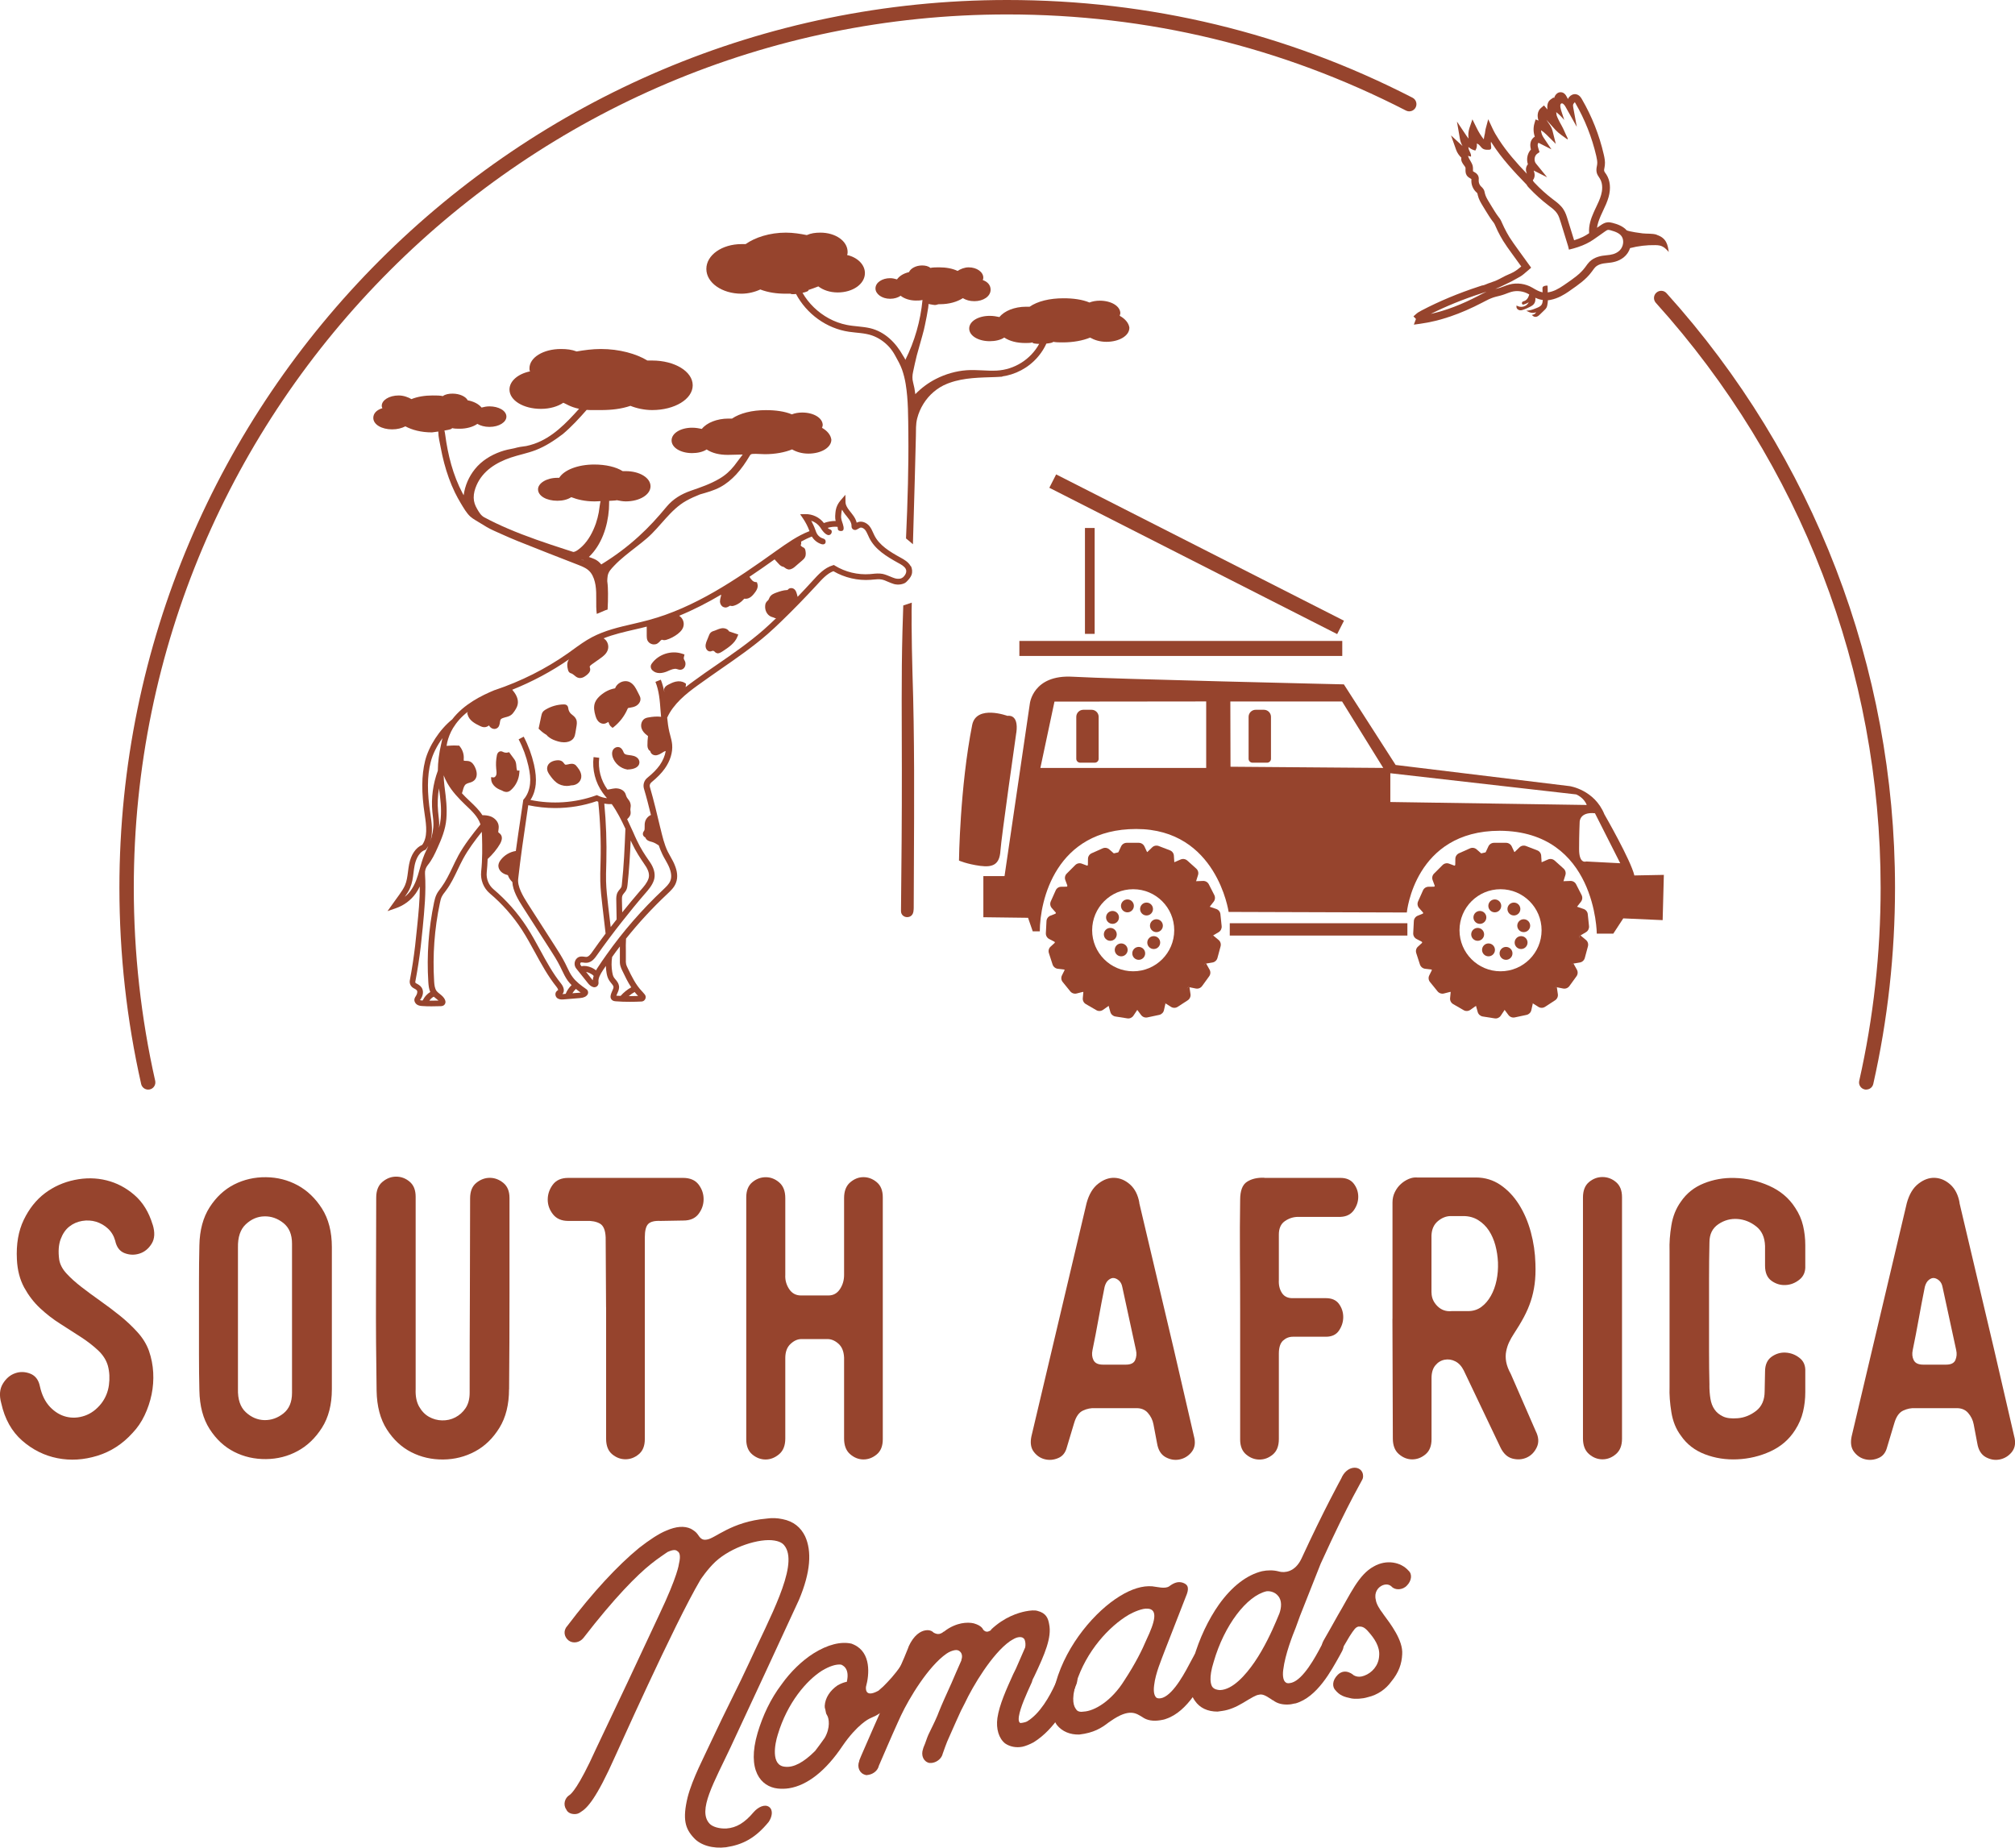 <?xml version="1.0" encoding="UTF-8"?>
<svg xmlns="http://www.w3.org/2000/svg" id="Layer_2" viewBox="0 0 353.02 323.72">
  <defs>
    <style>
      .cls-1 {
        fill: #96442d;
      }
    </style>
  </defs>
  <g>
    <g>
      <g>
        <g>
          <path class="cls-1" d="M128.11,305.9c-3.02,6.43-5.97,11.35-3.78,13.64.5.53,1.68.9,2.94.83,1.76-.13,3.19-.99,4.79-2.89.76-.86,1.93-1.44,2.69-.88.76.56.5,1.78-.08,2.62-2.35,2.86-4.54,3.99-7.48,4.44-2.27.28-4.45-.33-5.63-1.64-1.51-1.61-2.02-3.25-1.09-7.12.84-3.27,2.94-7.19,4.2-9.94,2.52-5.41,4.71-9.55,6.64-13.76,3.45-7.59,8.49-16.61,6.3-20.14-.25-.38-.59-.92-1.93-1.14-2.61-.45-7.56,1.13-10.34,3.71-1.43,1.34-2.61,3.14-2.61,3.14-4.62,7.8-14.96,31.03-14.96,30.97-3.28,7.37-4.87,9.06-6.05,9.76-.34.26-.67.34-1.01.35-.67,0-1.26-.24-1.51-.83-.59-.84-.25-2.02.59-2.52.25-.17,1.51-1.17,4.62-8.06,3.7-7.75,7.39-15.6,11.09-23.54,3.28-6.9,3.44-8.87,3.44-8.86.42-1.72,0-2.1-.25-2.25-.25-.23-.67-.36-1.76.15-.67.48-1.6,1.06-2.86,2.07-2.44,1.94-6.39,5.9-11.85,12.97-.67.85-1.85,1.03-2.6.45-.76-.59-1.01-1.68-.25-2.52,4.45-5.89,8.82-10.6,12.6-13.7,1.76-1.37,3.45-2.51,4.79-3.04,1.68-.73,3.11-.86,4.29-.31.5.29.92.58,1.18.97.34.47.67,1.11,1.6.92,1.43-.16,4.29-3.14,10.5-3.68.03,0,.06,0,.08-.01.84-.12,1.76-.09,2.69.11,1.93.38,3.19,1.44,3.95,3,1.18,2.58,1.01,6.23-1.09,11.18-3.95,8.57-7.9,17.09-11.85,25.54Z"></path>
          <path class="cls-1" d="M158.7,296.08c-1.68,2-3.45,3.5-5.21,4.5-.39.18-.78.37-1.18.55,0,0-2.1.97-4.71,4.78-2.86,4.28-6.13,6.92-9.41,7.42-.59.09-1.26.11-1.93.04-2.94-.32-5.46-3.18-3.53-9.75.92-3.07,2.27-5.95,4.2-8.5,1.6-2.25,3.61-4.16,5.55-5.4,2.52-1.59,4.87-2.16,6.72-1.73.14.06.28.12.42.18,3.02,1.4,2.69,5.23,2.1,7.36,0,.08-.34,2.08,2.18.7.28-.25.56-.49.84-.74.92-.93,2.02-2.05,3.11-3.69.67-.97,1.85-1.27,2.69-.84.67.46.84,1.6.08,2.59-.59.87-1.26,1.84-1.93,2.55ZM147.35,291.66c-.84-.11-2.02.26-3.36,1.07-2.69,1.71-6.05,5.59-7.73,11.21-.5,1.58-1.26,5.4,1.26,5.61,1.51.19,3.28-.76,5.29-2.77.5-.67,1.09-1.44,1.68-2.29,1.01-1.77.76-3.4.42-3.94-.06-.1-.11-.21-.17-.31-.06-.27-.11-.54-.17-.81-.08-.15-.08-.41-.08-.57.08-1.36.92-2.67,2.27-3.58.67-.37,1.18-.54,1.6-.61.59-2.54-.92-2.95-1.01-3.02Z"></path>
          <path class="cls-1" d="M188.44,295.45c-.11.3-.22.6-.34.9-1.09,2.31-3.28,6.58-6.97,8.89-.67.38-1.51.71-2.02.81-1.09.21-2.18,0-3.03-.59-1.09-.88-1.6-2.54-1.34-4.44.34-2.34,1.6-5.1,2.77-7.69.17-.37.34-.65.5-1.02.76-1.74,1.34-3.04,1.6-3.67.08-.44.08-1.02-.17-1.48-.25-.29-.59-.39-1.09-.29-.42.08-.84.33-1.43.7-3.11,2.2-6.47,7.82-7.9,10.87-.22.44-.45.87-.67,1.31,0,0-1.6,3.5-2.1,4.69-.34.65-1.09,2.82-1.09,2.82-.17.79-.92,1.44-1.76,1.6-.25.05-.5.01-.59.03-1.01-.23-1.51-1.31-1.09-2.48,0-.08.08-.27.34-.9.25-.72.5-1.44.84-2.09.25-.55.76-1.49,1.34-2.86.08-.21.17-.42.25-.64.59-1.46,1.26-2.93,1.93-4.41.08-.18.17-.37.25-.55.59-1.37,1.18-2.75,1.76-4.04,0-.03,0-.06,0-.08.17-.45.17-1.04-.17-1.4-.25-.29-.59-.39-1.01-.31-.42.08-.92.26-1.43.61-3.19,2.22-6.55,7.81-7.98,10.85-.2.43-.39.86-.59,1.29-1.09,2.39-2.6,5.95-3.28,7.5-.17.79-.92,1.43-1.76,1.58-.25.05-.5.09-.59.02-1.01-.24-1.51-1.33-1.09-2.41,0-.17.08-.35,2.52-5.92,1.76-3.93,4.12-9.33,5.38-12.26.59-1.46.76-1.82.76-1.91.92-2.02,2.1-2.67,2.86-2.81.67-.13,1.18.03,1.51.38.34.19.67.29,1.01.23.42-.08.76-.4.76-.4.03,0,.06-.01.08-.02,1.09-.88,2.27-1.28,3.02-1.43.84-.16,1.6-.14,2.18,0,.67.2,1.18.44,1.51.88.08.07.08.15.08.15.25.37.59.47.84.42.34-.07.59-.28.59-.28,0-.03,0-.06,0-.08,2.35-2.23,4.79-2.95,6.05-3.2.84-.16,1.6-.23,2.1-.07,1.51.38,1.85,1.32,2.02,2.3.5,2.34-.76,5.27-2.6,9.16-.17.28-.34.65-.42,1.01-1.01,2.21-2.02,4.43-2.27,5.99,0,0-.17.87.17,1.14.08.07.25.03.5-.01.25-.05.5-.1.76-.23,2.27-1.37,3.95-4.38,4.96-6.59.2-.37.39-.75.59-1.12.34-.65.76-1.15,1.43-1.28.34-.06.67-.04.92.08.92.41,1.18,1.63.59,2.75Z"></path>
          <path class="cls-1" d="M212.05,292.16c-1.51,2.9-3.95,7.71-7.73,8.99-.34.14-.67.19-1.01.25-1.26.21-2.35.05-3.19-.56-1.01-.58-2.18-1.65-5.55.72-.11.08-.22.15-.34.23-1.26.98-2.6,1.82-5.13,2.12-1.6.05-3.02-.52-3.95-1.69-1.09-1.56-1.18-4.06-.17-7.45,1.93-6.76,6.97-12.5,11.18-15.09,2.1-1.3,4.03-1.88,5.71-1.74.92.1,2.19.48,2.94.02.84-.64,1.6-.93,2.44-.64,1.01.35,1.09,1.09.5,2.44-1.23,3.16-2.46,6.32-3.7,9.49-.59,1.61-1.6,3.87-1.85,6.02-.17,1.29.08,1.92.42,2.2.25.13.59.16,1.09-.01,2.02-.75,4.03-4.67,5.04-6.59.17-.31.34-.61.5-.92.5-.92,1.6-1.41,2.52-1.04.84.38,1.18,1.51.67,2.43-.14.27-.28.54-.42.82ZM201.04,281.86c-.84-.11-2.44.58-3.28,1.06-3.45,2.03-7.48,6.39-9.24,12.01-.92,3.03-.34,4.1,0,4.54.25.46.84.51,1.34.42,1.85-.09,4.87-1.82,7.14-5.49,1.93-2.94,3.11-5.33,3.87-7.14,1.43-3.01,2.1-5.31.17-5.41Z"></path>
          <path class="cls-1" d="M224.82,292.53c-.17,1.28.08,2.01.42,2.23.25.23.59.19,1.09.06,2.02-.61,4.12-4.48,5.13-6.4.17-.29.34-.58.5-.88.5-.88,1.6-1.29,2.52-.84.84.54,1.18,1.61.67,2.56,0,0-.25.44-.42.78-1.51,2.7-3.95,7.3-7.73,8.41-.34.03-.67.15-1.01.18-1.18.11-2.19-.12-2.94-.71-.08,0-.17-.07-.25-.14-1.18-.8-1.68-.99-2.27-.84-.5.06-1.18.47-2.77,1.43-1.26.75-2.44,1.24-3.61,1.4-.28.04-.56.08-.84.12-1.76,0-3.11-.65-3.95-1.87-1.18-1.59-1.26-4.1-.25-7.44,1.01-3.51,2.61-6.86,4.45-9.46,2.27-3.17,4.87-5.18,7.56-5.83.92-.19,1.93-.21,2.86.03.08.02.17.04.25.06.76.17,2.61.16,3.78-2.29,3.95-8.58,6.97-14.04,6.97-14.04.42-1.03,1.26-1.84,2.27-1.89,1.01-.05,1.76.76,1.51,1.86,0,.26-2.18,3.5-7.39,14.97-1.2,3.03-2.41,6.07-3.61,9.12-.25.69-.5,1.39-.76,2.09-.5,1.22-1.85,4.63-2.18,7.35ZM223.9,279.6c-.5-.62-1.34-.87-2.02-.79-3.45.8-7.39,5.94-9.24,12.34-.92,2.9-.5,4.02-.25,4.4.34.46.92.54,1.34.57,2.27-.06,4.54-2.7,6.05-4.89,1.76-2.56,3.11-5.56,3.78-7.14.2-.47.39-.94.59-1.41.34-.96.5-2.24-.25-3.08Z"></path>
          <path class="cls-1" d="M242.3,282.75c1.34,1.81,3.53,4.65,3.36,7.09-.08,1.68-.59,3.2-1.93,4.81-.92,1.28-2.35,2.32-4.12,2.72-.92.29-2.18.34-2.86.21-1.26-.27-2.02-.48-2.86-1.52-.42-.48-.59-1.56.5-2.64,1.34-1.26,2.77.1,2.77.1.67.39,1.34.27,1.85.08,1.34-.48,2.52-1.77,2.61-3.45.17-1.69-.92-3.17-1.85-4.22-.76-.9-1.18-.96-1.76-.94-.5.11-.76.46-1.6,1.76-.48.81-.95,1.62-1.43,2.43-.34.69-1.18,1.16-1.93,1.13-.84.06-1.43-.57-1.51-1.32-.08-.41.08-1.1.34-1.54.08-.09,2.52-4.46,2.52-4.46,2.18-3.66,3.61-7.1,6.3-8.54,2.18-1.25,4.71-.78,6.05.73.76.67.5,1.85-.25,2.61-.76.84-2.1.86-2.69.2-.59-.58-1.43-.39-1.93-.04-.42.26-1.18,1.04-.84,2.38.08.67.67,1.66,1.26,2.4Z"></path>
        </g>
        <g>
          <path class="cls-1" d="M326.96,190.91c-.09,0-.19,0-.28-.03-.68-.15-1.11-.83-.95-1.51,2.49-11.03,3.75-22.41,3.75-33.83,0-37.94-13.99-74.33-39.38-102.48-.47-.52-.43-1.32.09-1.78.52-.47,1.32-.43,1.78.09,25.81,28.61,40.03,65.6,40.03,104.17,0,11.6-1.28,23.17-3.81,34.38-.13.59-.65.98-1.23.98Z"></path>
          <path class="cls-1" d="M25.96,190.91c-.58,0-1.1-.4-1.23-.98-2.53-11.21-3.81-22.78-3.81-34.38C20.92,69.78,90.69,0,176.46,0c25.02,0,48.91,5.76,71.01,17.12.62.32.86,1.08.55,1.7-.32.62-1.08.87-1.7.55-21.74-11.17-45.24-16.84-69.86-16.84C92.08,2.53,23.44,71.17,23.44,155.54c0,11.41,1.26,22.79,3.75,33.83.15.68-.27,1.36-.95,1.51-.09.02-.19.03-.28.03Z"></path>
        </g>
        <g>
          <path class="cls-1" d="M178.05,128.37s-2.63,18.39-2.78,20.71-1.24,2.94-3.55,2.63c-2.32-.31-3.71-.93-3.71-.93,0,0,.15-12.83,2.32-23.8.77-3.55,6.18-1.55,6.18-1.55,0,0,2.01-.46,1.55,2.94Z"></path>
          <path class="cls-1" d="M221.98,133.63h-2.55c-.38,0-.68-.31-.68-.68v-7.35c0-.68.55-1.24,1.24-1.24h1.44c.68,0,1.24.55,1.24,1.24v7.35c0,.38-.31.68-.68.68Z"></path>
          <path class="cls-1" d="M191.79,133.63h-2.55c-.38,0-.68-.31-.68-.68v-7.35c0-.68.55-1.24,1.24-1.24h1.44c.68,0,1.24.55,1.24,1.24v7.35c0,.38-.31.68-.68.68Z"></path>
          <g>
            <path class="cls-1" d="M201.07,149.55h-5.24l.58-1.25c.18-.38.56-.63.99-.63h2.11c.42,0,.81.25.99.63l.58,1.25Z"></path>
            <path class="cls-1" d="M205.75,151.31l-4.89-1.88.99-.96c.3-.3.75-.39,1.15-.24l1.97.76c.4.15.67.52.69.94l.09,1.37Z"></path>
            <path class="cls-1" d="M209.48,154.63l-3.89-3.5,1.26-.54c.39-.17.84-.09,1.16.19l1.57,1.41c.31.28.44.72.31,1.13l-.41,1.31Z"></path>
            <path class="cls-1" d="M211.78,159.07l-2.38-4.67,1.37-.05c.42-.02.82.21,1.01.59l.96,1.88c.19.38.15.83-.11,1.17l-.85,1.08Z"></path>
            <path class="cls-1" d="M212.33,164.03l-.55-5.21,1.3.44c.4.14.69.49.73.91l.22,2.1c.04.42-.16.83-.52,1.05l-1.18.7Z"></path>
            <path class="cls-1" d="M211.07,168.87l1.36-5.06,1.06.88c.33.27.46.71.35,1.12l-.55,2.04c-.11.41-.45.72-.87.79l-1.36.23Z"></path>
            <path class="cls-1" d="M208.16,172.93l3.08-4.24.67,1.2c.21.37.18.83-.07,1.17l-1.24,1.71c-.25.34-.67.51-1.09.43l-1.35-.27Z"></path>
            <path class="cls-1" d="M203.98,175.68l4.39-2.85.2,1.36c.06.42-.13.84-.48,1.07l-1.77,1.15c-.36.23-.81.23-1.17,0l-1.16-.73Z"></path>
            <path class="cls-1" d="M199.1,176.75l5.12-1.09-.3,1.34c-.09.41-.42.73-.83.82l-2.07.44c-.41.09-.84-.07-1.1-.41l-.82-1.1Z"></path>
            <path class="cls-1" d="M194.16,176l5.17.82-.76,1.14c-.24.35-.65.54-1.07.47l-2.09-.33c-.42-.07-.76-.37-.88-.78l-.37-1.32Z"></path>
            <path class="cls-1" d="M189.82,173.53l4.54,2.62-1.12.79c-.35.24-.8.27-1.17.05l-1.83-1.06c-.37-.21-.58-.62-.54-1.04l.13-1.37Z"></path>
            <path class="cls-1" d="M186.65,169.66l3.3,4.07-1.33.34c-.41.1-.84-.04-1.11-.37l-1.33-1.64c-.27-.33-.32-.78-.13-1.16l.61-1.23Z"></path>
            <path class="cls-1" d="M185.07,164.92l1.62,4.98-1.37-.16c-.42-.05-.77-.34-.91-.74l-.65-2.01c-.13-.4-.02-.85.3-1.13l1.01-.93Z"></path>
            <path class="cls-1" d="M185.3,159.93l-.27,5.23-1.22-.64c-.38-.2-.6-.59-.58-1.02l.11-2.11c.02-.42.29-.79.68-.95l1.28-.51Z"></path>
            <path class="cls-1" d="M187.31,155.35l-2.13,4.78-.91-1.03c-.28-.32-.35-.77-.18-1.16l.86-1.93c.17-.39.55-.64.98-.64l1.38-.02Z"></path>
            <path class="cls-1" d="M190.82,151.79l-3.7,3.7-.48-1.29c-.15-.4-.05-.84.25-1.14l1.49-1.49c.3-.3.75-.4,1.14-.25l1.29.48Z"></path>
            <path class="cls-1" d="M195.37,149.73l-4.78,2.13.02-1.38c0-.42.26-.81.64-.98l1.93-.86c.39-.17.84-.1,1.16.18l1.03.91Z"></path>
            <g>
              <circle class="cls-1" cx="197.52" cy="158.72" r="1.13"></circle>
              <circle class="cls-1" cx="200.87" cy="159.27" r="1.13"></circle>
              <circle class="cls-1" cx="202.6" cy="162.19" r="1.13"></circle>
              <circle class="cls-1" cx="202.13" cy="165.15" r="1.13"></circle>
              <circle class="cls-1" cx="199.5" cy="167.04" r="1.13"></circle>
              <circle class="cls-1" cx="196.43" cy="166.43" r="1.13"></circle>
              <circle class="cls-1" cx="194.52" cy="163.71" r="1.13"></circle>
              <circle class="cls-1" cx="194.91" cy="160.74" r="1.13"></circle>
            </g>
            <path class="cls-1" d="M198.53,149.1c-7.67,0-13.89,6.22-13.89,13.89s6.22,13.89,13.89,13.89,13.89-6.22,13.89-13.89-6.22-13.89-13.89-13.89ZM198.53,170.18c-3.97,0-7.19-3.22-7.19-7.19s3.22-7.19,7.19-7.19,7.19,3.22,7.19,7.19-3.22,7.19-7.19,7.19Z"></path>
          </g>
          <g>
            <path class="cls-1" d="M265.42,149.55h-5.24l.58-1.25c.18-.38.56-.63.99-.63h2.11c.42,0,.81.25.99.63l.58,1.25Z"></path>
            <path class="cls-1" d="M270.1,151.31l-4.89-1.88.99-.96c.3-.3.75-.39,1.15-.24l1.97.76c.4.15.67.52.69.94l.09,1.37Z"></path>
            <path class="cls-1" d="M273.84,154.63l-3.89-3.5,1.26-.54c.39-.17.84-.09,1.16.19l1.57,1.41c.31.28.44.72.31,1.13l-.41,1.31Z"></path>
            <path class="cls-1" d="M276.13,159.07l-2.38-4.67,1.37-.05c.42-.02.82.21,1.01.59l.96,1.88c.19.38.15.83-.11,1.17l-.85,1.08Z"></path>
            <path class="cls-1" d="M276.69,164.03l-.55-5.21,1.3.44c.4.14.69.49.73.91l.22,2.1c.04.42-.16.83-.52,1.05l-1.18.7Z"></path>
            <path class="cls-1" d="M275.43,168.87l1.36-5.06,1.06.88c.33.27.46.71.35,1.12l-.55,2.04c-.11.41-.45.72-.87.79l-1.36.23Z"></path>
            <path class="cls-1" d="M272.51,172.93l3.08-4.24.67,1.2c.21.37.18.83-.07,1.17l-1.24,1.71c-.25.34-.67.51-1.09.43l-1.35-.27Z"></path>
            <path class="cls-1" d="M268.34,175.68l4.39-2.85.2,1.36c.06.42-.13.84-.48,1.07l-1.77,1.15c-.36.23-.81.23-1.17,0l-1.16-.73Z"></path>
            <path class="cls-1" d="M263.46,176.75l5.12-1.09-.3,1.34c-.09.41-.42.73-.83.82l-2.07.44c-.41.09-.84-.07-1.1-.41l-.82-1.1Z"></path>
            <path class="cls-1" d="M258.52,176l5.17.82-.76,1.14c-.24.35-.65.54-1.07.47l-2.09-.33c-.42-.07-.76-.37-.88-.78l-.37-1.32Z"></path>
            <path class="cls-1" d="M254.17,173.53l4.54,2.62-1.12.79c-.35.24-.8.27-1.17.05l-1.83-1.06c-.37-.21-.58-.62-.54-1.04l.13-1.37Z"></path>
            <path class="cls-1" d="M251,169.66l3.3,4.07-1.33.34c-.41.1-.84-.04-1.11-.37l-1.33-1.64c-.27-.33-.32-.78-.13-1.16l.61-1.23Z"></path>
            <path class="cls-1" d="M249.43,164.92l1.62,4.98-1.37-.16c-.42-.05-.77-.34-.91-.74l-.65-2.01c-.13-.4-.02-.85.3-1.13l1.01-.93Z"></path>
            <path class="cls-1" d="M249.66,159.93l-.27,5.23-1.22-.64c-.38-.2-.6-.59-.58-1.02l.11-2.11c.02-.42.29-.79.68-.95l1.28-.51Z"></path>
            <path class="cls-1" d="M251.66,155.35l-2.13,4.78-.91-1.03c-.28-.32-.35-.77-.18-1.16l.86-1.93c.17-.39.55-.64.98-.64l1.38-.02Z"></path>
            <path class="cls-1" d="M255.17,151.79l-3.7,3.7-.48-1.29c-.15-.4-.05-.84.25-1.14l1.49-1.49c.3-.3.75-.4,1.14-.25l1.29.48Z"></path>
            <path class="cls-1" d="M259.73,149.73l-4.78,2.13.02-1.38c0-.42.26-.81.64-.98l1.93-.86c.39-.17.84-.1,1.16.18l1.03.91Z"></path>
            <g>
              <circle class="cls-1" cx="261.88" cy="158.72" r="1.13"></circle>
              <circle class="cls-1" cx="265.23" cy="159.27" r="1.13"></circle>
              <circle class="cls-1" cx="266.95" cy="162.19" r="1.13"></circle>
              <circle class="cls-1" cx="266.49" cy="165.15" r="1.13"></circle>
              <circle class="cls-1" cx="263.85" cy="167.04" r="1.13"></circle>
              <circle class="cls-1" cx="260.78" cy="166.43" r="1.13"></circle>
              <circle class="cls-1" cx="258.88" cy="163.71" r="1.13"></circle>
              <circle class="cls-1" cx="259.27" cy="160.74" r="1.13"></circle>
            </g>
            <path class="cls-1" d="M262.89,149.1c-7.67,0-13.89,6.22-13.89,13.89s6.22,13.89,13.89,13.89,13.89-6.22,13.89-13.89-6.22-13.89-13.89-13.89ZM262.89,170.18c-3.97,0-7.19-3.22-7.19-7.19s3.22-7.19,7.19-7.19,7.19,3.22,7.19,7.19-3.22,7.19-7.19,7.19Z"></path>
          </g>
          <rect class="cls-1" x="215.45" y="161.76" width="31.12" height="2.16"></rect>
          <path class="cls-1" d="M286.34,153.41c-.62-2.68-5.25-10.72-5.25-10.72-1.75-4.33-6.08-4.95-6.08-4.95l-30.5-3.71-9.07-14.12s-40.49-.93-47.5-1.34c-7.01-.41-7.52,4.74-7.52,4.74l-4.43,30.19h-3.71v7.21l7.83.1.82,2.37h1.24c0-5.36,2.78-17.93,16.9-17.93s16.18,14.53,16.18,14.53l31.22.1s1.34-14.32,16.28-14.32c16.9.1,17,18.03,17,18.03h2.89l1.75-2.68,6.9.31.21-7.93-5.15.1ZM211.33,134.55h-29.06l2.47-11.62,26.58-.03v11.64ZM215.58,134.35l-.03-11.44h19.58l7.21,11.64-26.76-.21ZM243.58,140.53v-5.05l32.56,3.71s1.34.52,1.85,1.85l-34.41-.52ZM277.89,150.94s-1.24.52-1.24-2.16.1-4.74.1-4.74c0,0-.06-1.83,2.68-1.55l4.43,8.76-5.98-.31Z"></path>
          <g>
            <rect class="cls-1" x="178.59" y="112.3" width="56.57" height="2.63"></rect>
            <rect class="cls-1" x="208.32" y="68.82" width="2.63" height="56.57" transform="translate(28.08 239.97) rotate(-63.05)"></rect>
            <rect class="cls-1" x="190.08" y="92.51" width="1.7" height="18.55"></rect>
          </g>
        </g>
      </g>
      <g>
        <path class="cls-1" d="M26.75,214.56c.42,1.36.36,2.48-.18,3.35-.54.87-1.25,1.45-2.12,1.73-.87.28-1.74.26-2.61-.07-.87-.33-1.42-1.06-1.66-2.19-.24-.85-.66-1.55-1.27-2.12-.61-.56-1.31-.96-2.08-1.2-.78-.23-1.59-.28-2.43-.14-.85.14-1.6.47-2.26.99-.66.52-1.16,1.26-1.52,2.22-.35.96-.44,2.15-.25,3.56.14.85.56,1.66,1.27,2.43.71.78,1.58,1.56,2.61,2.36,1.03.8,2.15,1.62,3.35,2.47,1.2.85,2.35,1.72,3.46,2.61,1.1.89,2.12,1.85,3.03,2.86.92,1.01,1.59,2.11,2.01,3.28.42,1.22.67,2.48.74,3.77.07,1.29-.02,2.58-.28,3.84-.26,1.27-.67,2.49-1.23,3.67-.56,1.18-1.27,2.21-2.12,3.1-1.74,1.93-3.8,3.26-6.17,3.99-2.38.73-4.7.87-6.98.42-2.28-.45-4.34-1.47-6.17-3.07-1.83-1.6-3.06-3.79-3.67-6.56-.38-1.36-.28-2.5.28-3.42.56-.92,1.28-1.53,2.15-1.83.87-.31,1.75-.28,2.65.07.89.35,1.46,1.09,1.69,2.22.33,1.51.92,2.7,1.76,3.6.85.89,1.8,1.47,2.86,1.73,1.06.26,2.14.2,3.24-.18,1.1-.38,2.08-1.1,2.93-2.19.71-.94,1.14-2,1.3-3.17.16-1.18.11-2.3-.18-3.39-.28-.99-.85-1.88-1.69-2.68-.85-.8-1.85-1.58-3-2.33-1.15-.75-2.36-1.53-3.63-2.33-1.27-.8-2.46-1.72-3.56-2.75-1.11-1.03-2.03-2.25-2.79-3.63-.75-1.39-1.18-3.02-1.27-4.9-.14-2.68.26-5,1.2-6.95.94-1.95,2.17-3.5,3.7-4.66,1.53-1.15,3.26-1.93,5.19-2.33,1.93-.4,3.8-.38,5.61.07,1.81.45,3.44,1.31,4.9,2.58,1.46,1.27,2.52,2.99,3.17,5.15Z"></path>
        <path class="cls-1" d="M58.14,243.41c0,2.68-.58,4.93-1.73,6.74-1.15,1.81-2.57,3.17-4.27,4.09-1.69.92-3.54,1.39-5.54,1.41-2,.02-3.86-.4-5.57-1.27-1.72-.87-3.15-2.2-4.3-3.99-1.15-1.79-1.75-4.04-1.8-6.77-.05-2.12-.07-4.21-.07-6.28v-12.7c0-2.12.02-4.26.07-6.42.05-2.68.65-4.91,1.8-6.7,1.15-1.79,2.59-3.12,4.3-3.99,1.72-.87,3.57-1.29,5.57-1.27,2,.02,3.84.49,5.54,1.41,1.69.92,3.12,2.28,4.27,4.09,1.15,1.81,1.73,4.06,1.73,6.74v24.9ZM51.16,230.79v-12.91c0-1.6-.51-2.8-1.52-3.6-1.01-.8-2.12-1.19-3.32-1.16-1.2.02-2.28.48-3.25,1.38-.96.89-1.42,2.26-1.38,4.09v24.76c-.05,1.83.41,3.2,1.38,4.09.96.89,2.05,1.35,3.25,1.38,1.2.02,2.3-.36,3.32-1.16,1.01-.8,1.52-2,1.52-3.6v-13.26Z"></path>
        <path class="cls-1" d="M89.18,243.41c0,2.68-.56,4.94-1.69,6.77-1.13,1.83-2.55,3.21-4.27,4.13-1.72.92-3.57,1.39-5.57,1.41-2,.02-3.86-.4-5.57-1.27-1.72-.87-3.15-2.2-4.3-3.99-1.15-1.79-1.75-4.04-1.8-6.77-.09-5.69-.13-11.33-.11-16.93.02-5.6.04-11.24.04-16.93,0-1.22.36-2.14,1.09-2.75.73-.61,1.53-.92,2.4-.92s1.66.29,2.36.88c.71.59,1.06,1.47,1.06,2.65v33.72c-.05,1.22.15,2.23.6,3.03.45.8,1.02,1.4,1.73,1.8.71.4,1.47.61,2.29.63.82.02,1.6-.15,2.33-.53.73-.38,1.33-.92,1.8-1.62.47-.71.71-1.6.71-2.68,0-5.69.01-11.36.04-17,.02-5.64.04-11.33.04-17.07,0-1.22.36-2.13,1.09-2.72.73-.59,1.52-.88,2.36-.88s1.63.29,2.36.88c.73.59,1.09,1.47,1.09,2.65v16.79c0,5.55-.02,11.12-.07,16.72Z"></path>
        <path class="cls-1" d="M106.18,229.09l-.07-12.28c-.05-1.27-.39-2.08-1.02-2.43-.63-.35-1.42-.5-2.36-.46h-3.17c-1.18,0-2.07-.39-2.68-1.16-.61-.78-.92-1.63-.92-2.57s.29-1.81.88-2.61c.59-.8,1.49-1.2,2.72-1.2h20.11c1.22,0,2.13.39,2.72,1.16.59.78.88,1.63.88,2.57s-.29,1.8-.88,2.58c-.59.78-1.47,1.16-2.65,1.16l-4.02.07c-1.03-.05-1.75.13-2.15.53s-.6,1.19-.6,2.36v35.34c0,1.18-.35,2.06-1.06,2.65-.71.59-1.48.88-2.33.88s-1.62-.29-2.33-.88c-.71-.59-1.06-1.49-1.06-2.72v-23Z"></path>
        <path class="cls-1" d="M137.58,223.38c-.05.89.18,1.72.67,2.47.49.75,1.19,1.13,2.08,1.13h4.8c.85,0,1.52-.36,2.01-1.09.49-.73.74-1.56.74-2.5v-13.47c0-1.22.35-2.14,1.06-2.75.71-.61,1.48-.92,2.33-.92s1.62.29,2.33.88c.71.59,1.06,1.47,1.06,2.65v42.4c0,1.18-.35,2.06-1.06,2.65-.71.59-1.48.88-2.33.88s-1.62-.31-2.33-.92c-.71-.61-1.06-1.53-1.06-2.75v-14.18c-.05-1.08-.38-1.89-.99-2.43-.61-.54-1.25-.81-1.9-.81h-4.59c-.66,0-1.29.28-1.9.85-.61.56-.92,1.39-.92,2.47v14.11c0,1.22-.36,2.14-1.09,2.75-.73.61-1.52.92-2.36.92s-1.62-.29-2.33-.88c-.71-.59-1.06-1.47-1.06-2.65v-42.4c0-1.17.35-2.06,1.06-2.65.71-.59,1.49-.88,2.36-.88s1.66.31,2.36.92c.71.61,1.06,1.53,1.06,2.75v13.47Z"></path>
        <path class="cls-1" d="M199.59,210.75l6,25.4,3.67,15.87c.19.99,0,1.81-.56,2.47-.56.66-1.26,1.07-2.08,1.23-.82.16-1.63.02-2.43-.42-.8-.45-1.29-1.26-1.48-2.43l-.63-3.32c-.14-.75-.47-1.42-.99-2.01-.52-.59-1.25-.86-2.19-.81h-7.05c-.71-.05-1.41.09-2.12.42-.71.33-1.22,1.06-1.55,2.19l-1.27,4.23c-.24.94-.74,1.58-1.52,1.9-.78.33-1.55.4-2.33.21-.78-.19-1.42-.62-1.94-1.3-.52-.68-.66-1.59-.42-2.72l9.66-40.85c.42-1.55,1.1-2.69,2.05-3.42.94-.73,1.9-1.07,2.89-1.02.99.05,1.89.45,2.72,1.2.82.75,1.35,1.81,1.59,3.17ZM193.52,225.49c-.38,1.88-.73,3.74-1.06,5.57-.33,1.83-.68,3.67-1.06,5.5-.14.66-.08,1.25.18,1.76.26.52.81.78,1.66.78h4.02c.85,0,1.39-.27,1.62-.81.23-.54.28-1.12.14-1.73l-2.4-11.08c-.09-.47-.28-.83-.56-1.09-.28-.26-.58-.41-.88-.46-.31-.05-.62.06-.95.32-.33.26-.56.67-.71,1.23Z"></path>
        <path class="cls-1" d="M221.52,206.38h13.33c1.03,0,1.81.34,2.33,1.02.52.68.78,1.45.78,2.29s-.26,1.63-.78,2.36c-.52.73-1.29,1.12-2.33,1.16h-7.41c-.85,0-1.62.25-2.33.74-.71.49-1.06,1.28-1.06,2.36v7.97c-.05.89.14,1.66.56,2.29.42.63,1.1.93,2.05.88h5.64c1.03,0,1.8.34,2.29,1.02.49.68.74,1.45.74,2.29s-.25,1.63-.74,2.36c-.49.73-1.26,1.09-2.29,1.09h-5.78c-.66,0-1.23.22-1.73.67-.49.45-.74,1.21-.74,2.29v14.96c0,1.22-.35,2.13-1.06,2.72-.71.59-1.48.88-2.33.88s-1.62-.29-2.33-.88c-.71-.59-1.06-1.47-1.06-2.65v-22.79c0-3.2-.01-6.4-.04-9.59-.02-3.2-.01-6.4.04-9.59,0-1.6.4-2.66,1.2-3.17.8-.52,1.81-.75,3.03-.71Z"></path>
        <path class="cls-1" d="M243.96,231.07v-20.39c0-.66.14-1.27.42-1.83.28-.56.63-1.03,1.06-1.41.42-.38.88-.67,1.38-.88s.98-.29,1.45-.25h10.3c1.6,0,3.03.44,4.3,1.3,1.27.87,2.35,2.01,3.24,3.42.89,1.41,1.59,3.02,2.08,4.83.49,1.81.76,3.66.81,5.54.05,1.36,0,2.56-.14,3.6-.14,1.04-.36,2.02-.67,2.96-.31.94-.71,1.87-1.2,2.79-.49.92-1.09,1.92-1.8,3-.28.42-.54.88-.78,1.38-.24.49-.41,1.03-.53,1.62-.12.59-.12,1.21,0,1.87.12.66.39,1.36.81,2.12l4.37,10.02c.52,1.03.58,1.98.18,2.82-.4.85-.99,1.45-1.76,1.8-.78.35-1.61.41-2.5.18-.89-.23-1.6-.89-2.12-1.98l-6.42-13.47c-.38-.75-.87-1.28-1.48-1.59-.61-.31-1.23-.4-1.87-.28-.63.12-1.18.45-1.62.99-.45.54-.67,1.28-.67,2.22v10.72c0,1.18-.35,2.06-1.06,2.65-.71.59-1.48.88-2.33.88s-1.62-.31-2.33-.92c-.71-.61-1.06-1.53-1.06-2.75l-.07-20.95ZM250.8,226.48c0,.89.34,1.68,1.02,2.36.68.68,1.52.98,2.5.88h2.89c.89,0,1.67-.25,2.33-.74.66-.49,1.21-1.14,1.66-1.94.45-.8.78-1.7.99-2.72.21-1.01.29-2.06.25-3.14-.05-1.03-.2-2.03-.46-3-.26-.96-.64-1.82-1.13-2.57-.49-.75-1.12-1.36-1.87-1.83-.75-.47-1.62-.71-2.61-.71h-2.19c-.8,0-1.55.29-2.26.88-.71.59-1.08,1.42-1.13,2.5v10.02Z"></path>
        <path class="cls-1" d="M277.33,228.88v-19.05c0-1.22.35-2.13,1.06-2.72.71-.59,1.49-.88,2.36-.88s1.66.29,2.36.88c.71.59,1.06,1.47,1.06,2.65v42.33c0,1.18-.35,2.07-1.06,2.68-.71.61-1.49.92-2.36.92s-1.66-.31-2.36-.92c-.71-.61-1.06-1.53-1.06-2.75v-23.14Z"></path>
        <path class="cls-1" d="M299.48,242.71c0,.85.06,1.63.18,2.36.12.73.35,1.35.71,1.87.35.52.85.93,1.48,1.23.63.31,1.49.41,2.58.32,1.17-.09,2.26-.53,3.25-1.3.99-.78,1.48-1.92,1.48-3.42l.07-3.46c0-1.18.38-2.03,1.13-2.58.75-.54,1.58-.79,2.47-.74.89.05,1.7.35,2.43.92.73.56,1.07,1.36,1.02,2.4v3.6c0,1.18-.13,2.32-.39,3.42-.26,1.11-.72,2.18-1.38,3.21-1.04,1.65-2.47,2.89-4.3,3.74-1.83.85-3.79,1.32-5.86,1.41-1.98.09-3.86-.2-5.64-.88-1.79-.68-3.2-1.77-4.23-3.28-.85-1.13-1.4-2.49-1.66-4.09-.26-1.6-.37-3.08-.32-4.44v-23.84c-.05-1.41.06-2.9.32-4.48.26-1.58.81-2.95,1.66-4.13.99-1.46,2.33-2.53,4.02-3.21,1.69-.68,3.48-1,5.36-.95,2.12.05,4.15.51,6.1,1.38,1.95.87,3.47,2.15,4.55,3.84.66.99,1.12,2.03,1.38,3.14.26,1.11.39,2.25.39,3.42v3.6c.05,1.03-.29,1.85-1.02,2.43-.73.59-1.54.91-2.43.95-.89.05-1.72-.2-2.47-.74-.75-.54-1.13-1.42-1.13-2.65v-3.46c-.05-1.5-.56-2.65-1.55-3.42-.99-.78-2.07-1.21-3.25-1.3-1.22-.09-2.35.21-3.39.92-1.04.71-1.55,1.76-1.55,3.17-.05,2.16-.07,4.32-.07,6.45v12.59c0,2.02.02,4.02.07,6Z"></path>
        <path class="cls-1" d="M343.29,210.75l6,25.4,3.67,15.87c.19.99,0,1.81-.56,2.47-.56.66-1.26,1.07-2.08,1.23-.82.16-1.63.02-2.43-.42-.8-.45-1.29-1.26-1.48-2.43l-.63-3.32c-.14-.75-.47-1.42-.99-2.01-.52-.59-1.25-.86-2.19-.81h-7.05c-.71-.05-1.41.09-2.12.42-.71.33-1.22,1.06-1.55,2.19l-1.27,4.23c-.24.94-.74,1.58-1.52,1.9-.78.33-1.55.4-2.33.21-.78-.19-1.42-.62-1.94-1.3-.52-.68-.66-1.59-.42-2.72l9.66-40.85c.42-1.55,1.1-2.69,2.05-3.42.94-.73,1.9-1.07,2.89-1.02.99.05,1.89.45,2.72,1.2.82.75,1.35,1.81,1.59,3.17ZM337.22,225.49c-.38,1.88-.73,3.74-1.06,5.57-.33,1.83-.68,3.67-1.06,5.5-.14.66-.08,1.25.18,1.76.26.52.81.78,1.66.78h4.02c.85,0,1.39-.27,1.62-.81.23-.54.28-1.12.14-1.73l-2.4-11.08c-.09-.47-.28-.83-.56-1.09-.28-.26-.58-.41-.88-.46-.31-.05-.62.06-.95.32-.33.26-.56.67-.71,1.23Z"></path>
      </g>
      <path class="cls-1" d="M197.86,57.45c0,1.38-1.8,2.44-4.02,2.44-1.17,0-2.11-.32-2.86-.74-1.28.53-2.97.84-4.77.84-.63,0-1.16,0-1.69-.1-.07.15-.58.25-1.2.31-.52,1.15-1.27,2.19-2.18,3.06-1.78,1.71-4.18,2.71-6.64,2.8-2.74.1-5.54.08-8.15,1.02-.13.05-.27.1-.4.15-1.72.68-3.18,1.94-4.16,3.51-.5.8-.88,1.68-1.11,2.6-.26,1.04-.19,2.02-.22,3.08-.06,2.47-.12,4.94-.19,7.41-.11,3.85-.23,7.69-.33,11.53,0,0-1.13-.99-1.21-1.02.14-3.19.27-6.39.34-9.58.07-2.93.1-5.87.07-8.8-.04-2.88,0-5.84-.47-8.69-.14-.85-.35-1.71-.64-2.53-.31-.87-.76-1.63-1.2-2.44-.3-.55-.65-1.07-1.08-1.54-.81-.88-1.83-1.58-2.96-1.98-1.3-.45-2.7-.45-4.05-.65-3.95-.58-7.43-3.14-9.28-6.62-.49.06-.88.05-.94-.05h-.83c-1.65,0-3.11-.21-4.49-.74-.92.43-2.11.74-3.3.74-3.39,0-6.15-1.91-6.15-4.34s2.75-4.35,6.15-4.35h.73c1.65-1.17,4.21-2.01,7.06-2.01,1.28,0,2.57.21,3.66.43.73-.32,1.46-.43,2.38-.43,2.66,0,4.77,1.48,4.77,3.39,0,.2,0,.32-.09.53,1.84.42,3.12,1.7,3.12,3.17,0,1.91-2.11,3.39-4.77,3.39-1.38,0-2.57-.43-3.39-1.06-.56.21-1.1.43-1.74.63.11.17-.4.36-1.03.5,1.08,1.88,2.7,3.43,4.6,4.47.99.54,2.06.93,3.16,1.15,1.35.27,2.75.26,4.11.58,2.57.62,4.49,2.56,5.74,4.81.06.11.44.65.39.76,1.65-3.28,2.67-6.87,3.02-10.52-.36.1-.82.1-1.17.1-1.01,0-2.02-.32-2.66-.84-.45.32-1.1.53-1.84.53-1.46,0-2.57-.85-2.57-1.81,0-1.06,1.2-1.8,2.57-1.8.46,0,.82.11,1.2.21.45-.63,1.19-1.06,2.1-1.27.28-.64,1.2-1.17,2.29-1.17.56,0,1.1.11,1.46.43.46-.1,1.01-.1,1.56-.1,1.2,0,2.3.2,3.21.63.46-.32,1.2-.63,1.93-.63,1.46,0,2.57.84,2.57,1.8,0,.1,0,.21-.09.43.92.32,1.37.95,1.37,1.69,0,1.17-1.28,2.01-2.84,2.01-.83,0-1.46-.2-2.02-.53-1,.64-2.38,1.06-4.03,1.06h-.18c-.15,0-.45.15-.69.14-.39-.02-.77-.14-1.15-.18.2.02-.68,4.16-.78,4.53-.38,1.5-.84,2.98-1.24,4.48-.25.95-.44,1.91-.65,2.87-.14.64-.17,1.23,0,1.86.18.67.31,1.37.39,2.06,1.05-1.08,2.26-1.98,3.61-2.67,1.67-.85,3.49-1.38,5.36-1.52,1.76-.13,3.52.15,5.29.06,3.1-.16,5.95-1.96,7.44-4.68-.7-.02-1.24-.09-1.14-.26-.42.11-.84.11-1.27.11-1.48,0-2.75-.32-3.71-.96-.63.43-1.59.64-2.54.64-2.01,0-3.6-.95-3.6-2.22s1.59-2.22,3.6-2.22c.64,0,1.17.1,1.7.21.84-1.07,2.64-1.81,4.66-1.81h.63c1.38-.96,3.49-1.48,5.93-1.48,1.7,0,3.28.21,4.55.74.53-.21,1.17-.32,1.8-.32,2.01,0,3.61.95,3.61,2.22,0,.1-.11.32-.11.43.96.53,1.59,1.27,1.7,2.11Z"></path>
      <g>
        <path class="cls-1" d="M101.94,97.2s-.04.04-.07.05c.02-.02.04-.03.06-.05h0Z"></path>
        <path class="cls-1" d="M102.29,98.17c-.17,0-.33-.07-.44-.19.1.05.21.08.32.13.04.02.08.04.12.06Z"></path>
      </g>
      <g>
        <path class="cls-1" d="M101.94,97.2s-.04.04-.07.05c.02-.02.04-.03.06-.05h0Z"></path>
        <path class="cls-1" d="M102.29,98.17c-.17,0-.33-.07-.44-.19.1.05.21.08.32.13.04.02.08.04.12.06Z"></path>
      </g>
      <g>
        <path class="cls-1" d="M144.04,74.93c0-.11.1-.32.1-.43,0-1.27-1.59-2.22-3.6-2.22-.64,0-1.28.11-1.81.32-1.27-.53-2.86-.74-4.55-.74-2.44,0-4.55.54-5.93,1.48h-.63c-2.01,0-3.82.74-4.66,1.81-.53-.11-1.06-.21-1.7-.21-2.01,0-3.6.96-3.6,2.23s1.59,2.22,3.6,2.22c.96,0,1.91-.21,2.54-.64.95.64,2.22.95,3.71.95.21,0,1.45-.03,2.61-.06-.51.64-.98,1.32-1.49,1.97-.73.92-1.58,1.68-2.6,2.27-1.56.92-3.25,1.5-4.96,2.09-1.71.59-3.14,1.44-4.3,2.83-1.5,1.82-3.07,3.55-4.82,5.14-2.01,1.84-4.2,3.48-6.52,4.9-.04.02-.07.05-.09.06-.32-.4-.71-.73-1.21-.95-.32-.14-.63-.25-.96-.36,2.23-2.12,3.29-5.36,3.51-8.37,0-.12.06-1.46.04-1.46.72-.04,1.32-.07,1.32-.12.53.1,1.06.21,1.59.21,2.43,0,4.34-1.17,4.34-2.65s-1.91-2.65-4.34-2.65h-.54c-1.16-.74-2.97-1.16-4.98-1.16-2.86,0-5.29.95-6.14,2.33h-.32c-1.91,0-3.39.96-3.39,2.01,0,1.17,1.48,2.01,3.39,2.01.95,0,1.8-.21,2.43-.63,1.07.42,2.44.74,4.02.74,0,0,.49,0,1.12-.04-.05,0-.29,1.78-.32,1.97-.12.65-.29,1.3-.5,1.92-.51,1.46-1.27,2.93-2.39,4.01-.36.34-1.08.98-1.57,1-.46-.15-.94-.3-1.4-.45-3.4-1.1-6.8-2.24-10.08-3.65-1.41-.6-2.8-1.26-4.14-1.98-.57-.31-.91-.91-1.22-1.44-.37-.63-.6-1.24-.61-1.99s.2-1.49.5-2.18c1.11-2.54,3.45-3.98,5.98-4.84,1.44-.49,2.94-.76,4.37-1.31,1.77-.69,3.26-1.68,4.76-2.81,1.52-1.28,2.87-2.75,4.18-4.24.45.03.96.05,1.52.03h.96c1.91,0,3.61-.2,5.19-.74,1.06.43,2.44.74,3.81.74,3.92,0,7.1-1.9,7.1-4.34s-3.18-4.34-7.1-4.34h-.84c-1.91-1.17-4.88-2.02-8.16-2.02-1.48,0-2.97.21-4.24.43-.84-.32-1.7-.43-2.75-.43-3.07,0-5.51,1.48-5.51,3.39,0,.21,0,.32.1.53-2.11.43-3.6,1.7-3.6,3.18,0,1.91,2.44,3.39,5.51,3.39,1.59,0,2.97-.43,3.92-1.07.43.15,1.18.73,2.76,1.06-2.22,2.48-4.66,5.03-7.87,6.14-.48.17-.96.29-1.46.4-.02,0-.04,0-.06,0-.66.07-1.31.19-1.94.37-.82.15-1.63.32-2.42.6-1.73.62-3.34,1.61-4.5,3.06-1.07,1.33-1.74,2.9-1.97,4.57-.07-.11-.13-.23-.19-.34-1.69-3.19-2.58-6.75-3.05-10.31-.03-.23-.07-.45-.13-.68,0-.02,1.38-.18,1.33-.43.42.11.95.11,1.37.11,1.17,0,2.33-.32,3.07-.85.54.32,1.28.53,2.12.53,1.7,0,2.97-.84,2.97-1.8,0-1.06-1.38-1.8-2.97-1.8-.53,0-.95.1-1.38.21-.53-.64-1.37-1.07-2.43-1.27-.32-.64-1.38-1.17-2.65-1.17-.63,0-1.27.1-1.7.43-.53-.11-1.16-.11-1.8-.11-1.37,0-2.65.21-3.71.64-.53-.32-1.37-.64-2.23-.64-1.7,0-2.97.85-2.97,1.8,0,.11,0,.21.11.43-1.06.32-1.59.95-1.59,1.7,0,1.17,1.48,2.01,3.29,2.01.95,0,1.69-.21,2.33-.53,1.17.63,2.75,1.06,4.66,1.06.04,0,.52-.06,1.11-.15,0,.03,0,.06,0,.08,0,.89.26,1.85.42,2.72.17.92.37,1.83.61,2.73.47,1.77,1.08,3.5,1.88,5.15.31.64.66,1.27,1.03,1.89.48.79,1,1.72,1.68,2.34.27.24.57.43.88.62.66.4,1.32.81,1.98,1.2.81.48,1.67.82,2.52,1.21.97.44,1.94.86,2.93,1.26,3.51,1.42,7.05,2.78,10.58,4.16.82.32,1.65.65,2.2,1.38.47.63.7,1.41.83,2.17.27,1.68,0,3.37.22,5.04.26-.09.51-.21.77-.32.21-.09.43-.19.65-.28.06-.02.1-.04.16-.06.11-.04.22-.06.32-.1.05-.94.08-1.87.07-2.8,0-.71-.03-1.45-.13-2.18,0-.31.03-.6.07-.9.12-.77.66-1.29,1.17-1.83.57-.6,1.19-1.15,1.82-1.67,1.28-1.06,2.63-2.03,3.89-3.11,2.4-2.07,4.1-5.02,6.91-6.58.77-.43,1.57-.78,2.37-1.1,1.21-.35,2.45-.68,3.56-1.28,1.05-.56,1.98-1.34,2.79-2.21.92-.99,1.68-2.11,2.37-3.27.06-.1.12-.2.22-.26.1-.06.22-.07.34-.08.7-.04,1.4.05,2.11.05,1.8,0,3.5-.32,4.76-.84.74.43,1.7.74,2.86.74,2.23,0,4.02-1.06,4.02-2.44-.1-.84-.74-1.59-1.69-2.11ZM101.93,97.2h0s-.04.04-.07.05c.02-.02.04-.03.06-.05ZM101.85,97.98c.1.05.21.08.32.13.04.02.08.04.12.06-.17,0-.33-.07-.44-.19Z"></path>
        <path class="cls-1" d="M102.29,98.17c-.17,0-.33-.07-.44-.19.1.05.21.08.32.13.04.02.08.04.12.06Z"></path>
      </g>
      <path class="cls-1" d="M101.94,97.2s-.04.04-.07.05c.02-.02.04-.03.06-.05h0Z"></path>
      <path class="cls-1" d="M160.05,159.63c-.08.49-.31.92-.88,1.04-.68.14-1.33-.33-1.32-1.04.09-8.23.16-16.45.15-24.68,0-8.15-.11-16.31.11-24.45.04-1.47.09-2.95.14-4.42.19-.05,1.37-.44,1.49-.49,0,0-.03,1.3-.03,1.48.02.79,0,1.49,0,2.29.03,2.84.06,5.68.15,8.53.38,11.35.3,22.69.25,34.05-.01,2.36-.02,4.73-.03,7.09,0,.2-.01.42-.05.62Z"></path>
      <path class="cls-1" d="M175.72,65.92c-.07.04-.16.07-.26.07-.27.02-.54.03-.81.03.35-.02.71-.05,1.07-.1Z"></path>
    </g>
    <g>
      <path class="cls-1" d="M106.29,167.28s-.02.02-.02.03v-.03h.02Z"></path>
      <path class="cls-1" d="M159.53,99.17c-.4-.71-1.11-1.11-1.7-1.44-1.96-1.07-3.79-2.19-4.66-3.96-.07-.14-.13-.27-.2-.43-.18-.41-.36-.81-.67-1.19-.47-.55-1.32-.98-2.11-.62-.03.02-.07.03-.1.05-.02-.1-.05-.2-.09-.3-.2-.59-.58-1.04-.94-1.51-.08-.1-.16-.2-.24-.3-.46-.59-.68-1.05-.69-1.45l-.02-1.33-.86,1c-.43.51-.72,1.08-.83,1.71-.04.2-.05.4-.07.59-.02.28-.05.54-.02.83.01.15.04.3.08.46-.7-.01-1.42.11-2.07.36-.76-1-2-1.59-3.25-1.56l-.91.02.52.76c.46.69.84,1.42,1.12,2.2-2.11.81-3.95,2.13-5.75,3.4l-.06.04c-7.19,5.16-14.32,9.96-22.33,12.13-.9.24-1.84.47-2.75.68-2.44.56-4.96,1.14-7.21,2.33-1.2.63-2.28,1.42-3.33,2.18-.31.22-.62.45-.93.67-3.88,2.72-8.18,4.88-12.77,6.42h-.03c-2.27.94-5.41,2.47-7.45,5.15h-.01c-2.2,1.78-4.08,4.68-4.72,7.23-.64,2.58-.66,5.58-.07,9.45.31,2.03.52,3.94-.44,5.29-1.13.48-1.96,1.7-2.29,3.38-.09.44-.14.88-.2,1.32-.11.85-.21,1.66-.53,2.39-.25.58-.63,1.12-1,1.65-.19.27-.39.53-.58.8l-1.48,2.07,1.49-.52c1.39-.48,2.62-1.4,3.47-2.6.27-.39.5-.79.7-1.2,0,2.39-.23,4.76-.47,7.06h0c-.11,1.1-.22,2.22-.35,3.32-.24,2.03-.55,4.07-.93,6.08-.1.55.17,1.09.65,1.35.24.13.5.26.6.43.14.24.01.65-.18.94l-.02.04c-.13.18-.42.6-.13,1.11.08.14.18.26.31.35.33.23.71.25.99.27.44.04,1.01.05,1.57.05.74,0,1.44-.02,1.68-.03.35-.02.59-.16.71-.43.09-.18.09-.4,0-.63-.2-.51-.59-.81-.94-1.09-.2-.16-.4-.31-.53-.48-.34-.43-.41-1.06-.45-1.69-.28-4.59.05-9.21,1-13.71.09-.43.17-.8.33-1.14.14-.29.34-.57.58-.86.07-.08.13-.17.19-.26.84-1.12,1.44-2.4,2.03-3.63.3-.63.62-1.29.95-1.9.91-1.68,2.08-3.23,3.27-4.73.02.26.03.54.04.83.05,1.82.08,3.99-.15,6.14-.15,1.46.41,2.89,1.52,3.83,2.18,1.84,4.07,3.99,5.62,6.37.83,1.29,1.59,2.68,2.31,4,1.12,2.05,2.27,4.15,3.76,6.01.21.26.27.47.28.54-.01.01-.02.01-.03.02-.12.08-.41.25-.45.65-.03.3.1.6.35.78.26.17.55.21.78.21.1,0,.2-.01.27-.01l2.92-.24c.65-.05,1.09-.26,1.32-.64.17-.3.08-.7-.2-.9-.96-.67-1.82-1.31-2.43-2.14-.4-.52-.68-1.12-.98-1.75-.1-.19-.2-.41-.3-.62-.55-1.11-1.22-2.13-1.85-3.12l-4.7-7.32c-.91-1.43-1.88-3.07-1.7-4.44h0c.42-3.75.96-7.44,1.49-11.02.09-.62.18-1.24.27-1.84,1.54.32,3.12.5,4.71.5,2.47,0,4.96-.4,7.28-1.21.09.04.18.07.27.1.36,3.45.5,6.94.41,10.39-.01.27-.01.54-.02.81-.03.89-.05,1.82-.03,2.74.04,1.49.21,2.98.38,4.41l.55,4.75c-.8,1.06-1.59,2.15-2.35,3.23-.28.41-.62.83-1,.86-.1.01-.23-.01-.37-.03-.4-.05-1-.14-1.44.42-.37.49-.36,1.18.03,1.66l2.05,2.57c.2.25.52.57.91.67.05.02.11.03.18.03.18,0,.35-.06.5-.18.19-.17.28-.43.25-.68-.1-.69.32-1.44.8-2.16.16-.24.31-.48.49-.72.01.41.05.82.12,1.23.07.4.17.85.44,1.28.11.18.24.34.37.5.19.23.36.44.4.63.03.2-.08.45-.21.73-.11.25-.24.54-.29.85-.01.07-.05.28.06.51.13.29.42.45.83.47.82.07,1.66.09,2.51.09.68,0,1.35-.02,2.02-.05.29-.01.54-.19.66-.46.12-.26.08-.57-.11-.79-.12-.15-.25-.29-.37-.43-.05-.05-.1-.1-.15-.16-1.04-1.1-1.74-2.5-2.48-4.06-.1-.21-.2-.42-.25-.62-.06-.26-.06-.56-.05-.85.01-.58.01-1.04,0-1.5-.01-.66-.02-1.27.03-2.15,2.22-2.78,4.63-5.39,7.22-7.82l.03-.03c.55-.52,1.18-1.1,1.48-1.88.45-1.1.16-2.26-.15-3.04-.2-.55-.49-1.05-.76-1.54-.18-.31-.34-.61-.5-.92-.63-1.28-.95-2.71-1.29-4.1l-.02-.06c-.56-2.34-1.13-4.78-1.83-7.18-.09-.29.02-.61.26-.81,1.03-.85,1.79-1.62,2.36-2.43.94-1.33,1.4-2.82,1.28-4.19-.05-.58-.2-1.12-.34-1.64l-.15-.58c-.19-.81-.3-1.66-.38-2.5,1.09-2.41,3.31-4.19,5.32-5.64,1.32-.96,2.7-1.91,4.01-2.83,2.79-1.93,5.67-3.92,8.28-6.19.87-.76,1.7-1.55,2.33-2.16,2.16-2.08,4.27-4.26,6.29-6.45.9-.99,1.8-1.99,2.89-2.39,1.95,1.14,4.27,1.68,6.53,1.51.15-.01.29-.03.45-.04.52-.05,1.02-.1,1.49-.01.36.07.71.22,1.09.39.33.14.68.29,1.05.4.37.1.78.12,1.17.06.31-.05.76-.18.98-.41.34-.34.77-.79.93-1.25.18-.5.13-1.09-.12-1.55ZM75.45,133.55c.33-1.37,1.09-2.88,2.08-4.23-.06.18-.09.36-.13.55-.04.15-.07.3-.1.45-.38,1.62-.58,3.17-.59,4.71-.85,2.29-1.19,4.77-.96,7.22.02.24.05.48.08.71.05.42.1.82.1,1.24.04.98-.18,2.22-.6,3.36.59-1.62.29-3.51.07-4.97-.58-3.73-.57-6.6.05-9.05ZM76.82,142.86c-.03-.22-.05-.47-.07-.69-.13-1.37-.07-2.75.17-4.09v.11c.24,1.83.45,3.41.29,5.23-.05.56-.15,1.1-.3,1.64.03-.31.04-.61.03-.89-.02-.45-.07-.89-.12-1.31ZM73.51,152.31s-.01.04-.01.06c-.36,1.3-.72,2.5-1.48,3.58-.31.45-.69.84-1.1,1.18.34-.48.7-1,.94-1.59.36-.85.49-1.77.59-2.65.05-.42.11-.85.19-1.25.13-.66.57-2.25,1.79-2.7l.14-.05.09-.11c.14-.18.27-.38.38-.58-.09.22-.18.46-.29.67l-.04.07c-.48.94-.78,1.92-1.05,2.87,0,.02-.01.04-.02.06-.03.11-.06.23-.09.34-.01.03-.02.07-.03.1ZM75.99,174.63c.12.11.25.21.4.32.16.13.3.24.43.36-.4.01-1,.02-1.6.02.06-.1.13-.19.21-.27.16-.18.35-.32.57-.44ZM80.24,150.03c-.35.64-.67,1.31-.97,1.95-.6,1.25-1.16,2.41-1.93,3.47-.06.08-.12.16-.18.24-.24.32-.51.66-.69,1.05-.21.43-.31.88-.42,1.35-.96,4.59-1.31,9.3-1.01,13.98.04.6.1,1.2.34,1.74-.26.16-.5.35-.71.58-.26.28-.46.6-.63.91-.17-.01-.35-.02-.45-.08.02-.03.04-.06.06-.09l.03-.04c.48-.7.55-1.45.21-2.02-.25-.4-.67-.62-1-.79-.1-.05-.15-.16-.13-.27.39-2.04.71-4.1.95-6.15.13-1.11.24-2.24.35-3.33h0c.29-3.06.61-6.21.4-9.44-.04-.55.13-1.08.48-1.51.75-.92,1.25-1.99,1.7-3,.68-1.49,1.41-3.24,1.56-5.08.16-1.93-.06-3.64-.29-5.44l-.05-.4c-.07-.61-.12-1.22-.13-1.82.17.48.4.94.65,1.39.83,1.47,2.03,2.7,3.07,3.71l.23.22c1.01.95,2.04,1.94,2.46,3.18.01.04.02.07.03.11-1.4,1.74-2.84,3.56-3.94,5.58ZM100.9,173.27c.26.22.54.44.83.64-.05.01-.11.02-.17.02l-1.28.1c.17-.28.39-.54.62-.76ZM105.85,140.8c.44.08.88.11,1.33.09.95,1.33,1.7,2.82,2.39,4.32-.13,3.19-.27,6.5-.62,9.72-.02.18-.04.4-.11.53-.05.11-.16.23-.26.36-.13.15-.27.32-.38.53-.25.49-.24,1-.23,1.43.02,1.11.04,2.22.06,3.31-.35.45-.7.89-1.04,1.34l-.44-3.7c-.16-1.43-.33-2.89-.37-4.33-.02-.88,0-1.8.03-2.68.01-.27.02-.55.02-.81.08-3.35-.04-6.76-.36-10.11ZM109.74,155.89c.14-.3.17-.6.2-.85.28-2.58.44-5.21.55-7.79.07.14.13.29.2.44.73,1.56,1.54,2.75,2.08,3.54.19.29.36.56.48.73.3.53.62,1.3.35,2.02-.26.73-.8,1.37-1.34,1.97l-.02.02c-1.09,1.28-2.18,2.57-3.23,3.89-.02-.7-.03-1.39-.05-2.08-.01-.34-.01-.69.12-.94.06-.11.15-.22.24-.34.14-.16.3-.35.42-.59ZM103.84,171.75s-.03-.04-.05-.06l-1.11-1.4c.18.04.37.1.6.2.32.15.57.31.73.51-.09.24-.14.5-.16.75ZM111.64,174.34c.05.05.1.1.15.16-.54.02-1.08.03-1.63.02.31-.27.67-.51,1.03-.71.13.18.28.35.45.53ZM110.59,172.99c-.69.38-1.33.9-1.86,1.5-.25-.01-.5-.02-.75-.03.04-.13.1-.26.17-.41.17-.37.36-.79.3-1.28-.07-.5-.35-.84-.62-1.16-.11-.13-.21-.25-.29-.38-.16-.26-.23-.61-.28-.91-.15-.88-.15-1.77-.02-2.64.44-.63.89-1.25,1.36-1.85v.81c.01.45.01.9,0,1.46-.01.33-.02.72.08,1.1.07.29.2.58.32.82.51,1.07.99,2.07,1.59,2.97ZM158.11,101.2c-.3.26-.9.25-1.28.14-.29-.08-.59-.21-.9-.34-.42-.17-.84-.35-1.31-.45-.61-.11-1.21-.06-1.77,0-.14.01-.28.03-.43.04-2.14.16-4.32-.36-6.14-1.48l-.18-.12-.22.07c-1.45.43-2.5,1.59-3.52,2.71-.86.94-1.73,1.88-2.62,2.8-.05-.24-.12-.49-.2-.72-.07-.21-.18-.47-.41-.64-.33-.25-.81-.22-1.06.06-.03.04-.06.08-.08.1-.02,0-.06,0-.09.01h-.02c-.66.03-1.3.25-1.86.45-.34.13-.88.31-1.16.79-.06.1-.11.2-.14.29-.03.07-.06.14-.09.19-.03.04-.08.08-.13.14-.09.08-.21.19-.29.34-.11.18-.14.38-.15.51-.09.84.32,1.64,1.01,1.95.11.05.23.08.32.11.09.02.18.05.24.08s.1.07.1.08v-.02l.24.03c-.6.58-1.38,1.31-2.18,2.02-2.56,2.24-5.42,4.22-8.2,6.13-1.33.91-2.7,1.86-4.02,2.83-.48.34-.96.71-1.45,1.09h0c.01-.06.09-.59.05-.61l-.21-.13c-.42-.27-.98-.35-1.57-.22-.48.11-.91.32-1.31.53-.76.38-.78.86-.72,1.1.01.05.02.09.04.13h-.03c-.14-.71-.32-1.42-.6-2.1l-.94.38c.64,1.58.77,3.27.9,5.07.03.34.05.7.09,1.05-.72-.09-1.5-.02-2.2.11-.14.02-.32.05-.51.13-.69.29-.91,1.12-.72,1.76.15.49.51.92,1.08,1.33.02.02.04.04.06.04,0,.03-.01.06-.01.09-.06.51-.1,1.01-.09,1.52,0,.19.01.65.36.94.05.04.09.06.13.08,0,0,0,.02.01.03.02.07.04.16.09.26.18.32.52.46.84.46.12,0,.24-.02.35-.06.3-.08.57-.25.8-.39.08-.06.17-.11.25-.16.13-.08.25-.12.37-.14-.13.82-.49,1.67-1.04,2.47-.52.73-1.21,1.44-2.18,2.22-.57.46-.79,1.21-.6,1.88.46,1.53.85,3.09,1.23,4.63-.5.22-.89.67-1.03,1.21-.08.29-.07.6-.07.85,0,.31.01.59-.11.74l-.02.02c-.06.09-.21.28-.18.56.04.35.3.5.43.56.01.03.02.05.03.08.21.47.71.6,1.03.68.04.01.08.02.12.03.42.12.86.4,1.17.6.18.53.39,1.04.63,1.55.16.33.33.66.52.97.27.49.53.94.72,1.42.24.62.48,1.51.15,2.29-.23.58-.75,1.05-1.24,1.52l-.03.03c-3.67,3.45-6.99,7.26-9.89,11.36-.02.01-.02.02-.02.03-.51.7-.99,1.42-1.47,2.14-.13.19-.25.38-.36.59-.26-.22-.54-.36-.75-.47-.66-.29-1.27-.38-1.79-.25l-.15-.19c-.1-.13-.11-.3-.02-.42.06-.08.12-.09.5-.04.17.03.37.06.59.04.89-.06,1.45-.86,1.75-1.29,1.43-2.03,2.92-4.02,4.47-5.98,0-.01.01-.01.01-.01,1.29-1.64,2.6-3.25,3.96-4.82l.02-.02c.6-.69,1.21-1.39,1.53-2.29.3-.86.15-1.85-.44-2.86-.13-.22-.3-.48-.53-.8-.55-.8-1.3-1.9-2-3.39-.22-.48-.45-.96-.65-1.44-.34-.75-.69-1.52-1.05-2.27h.01c.25-.24.57-.55.6-1.01.02-.16-.01-.32-.02-.44-.01-.05-.02-.1-.02-.14-.01-.09.01-.22.02-.34.03-.19.06-.42.02-.65-.05-.41-.27-.71-.48-.97-.11-.15-.22-.3-.27-.45-.02-.05-.03-.09-.05-.15-.03-.11-.06-.21-.12-.34-.27-.59-.97-.94-1.79-.9-.29.02-.58.08-.86.14-.16.03-.31.06-.47.08-.02-.02-.03-.03-.04-.05-1.14-1.58-1.66-3.6-1.42-5.53l-.99-.12c-.27,2.19.31,4.47,1.6,6.25.23.34.5.64.75.95-.55-.06-1.08-.21-1.58-.45l-.19-.09-.2.07c-3.63,1.3-7.65,1.57-11.44.78.63-.95.86-2,.93-2.76.09-1.01-.01-2.1-.31-3.45-.39-1.69-.99-3.33-1.8-4.88l-.89.47c.77,1.46,1.34,3.02,1.71,4.65.28,1.24.39,2.22.29,3.12-.1,1.07-.5,2.06-1.1,2.73l-.09.11-.02.15c-.12.83-.24,1.66-.37,2.51-.3,2.06-.63,4.16-.91,6.29-1.04.16-2,.73-2.63,1.55-.16.2-.37.52-.42.91-.05.53.23,1.06.75,1.4.28.19.61.3.91.38.15.46.43.87.78,1.2.08,1.51.99,3.06,1.87,4.43l4.7,7.32c.63.97,1.27,1.98,1.8,3.04.1.19.2.4.29.6.31.65.63,1.32,1.07,1.93.2.26.42.52.65.74-.45.43-.8.94-1.04,1.53l-.48.04s-.06,0-.09,0c.41-.44.31-1.14-.24-1.84-1.44-1.79-2.57-3.86-3.66-5.87-.74-1.35-1.5-2.75-2.36-4.07-1.6-2.46-3.57-4.68-5.82-6.59-.85-.72-1.29-1.83-1.18-2.95.08-.79.13-1.57.16-2.34.82-.74,1.69-1.8,2.17-2.65.41-.73.43-1.31.06-1.72-.09-.1-.18-.16-.25-.22-.03-.02-.07-.05-.09-.07-.05-.06-.02-.29.01-.48.02-.16.05-.34.04-.53-.02-.87-.72-1.53-1.4-1.79-.49-.18-.98-.22-1.46-.22-.57-.91-1.37-1.67-2.15-2.41l-.23-.22c-.39-.36-.8-.77-1.2-1.21.06-.16.11-.33.15-.5.14-.5.26-.92.59-1.12.13-.09.32-.15.52-.21.3-.08.65-.19.92-.46.51-.5.55-1.36.09-2.31-.17-.36-.47-.86-1.02-1.02-.19-.05-.39-.05-.56-.06-.12,0-.35-.01-.37-.05-.02-.03-.01-.17-.01-.25v-.06c.06-.78-.19-1.56-.69-2.17l-.11-.14h-.18c-.67-.04-1.35-.02-2.03.04,0-.02,0-.03.01-.05.02-.17.05-.33.09-.5.21-.91.56-1.77,1.03-2.56.63-1.03,1.46-1.98,2.55-2.83l.02.17c-.06,0-.11-.02-.12-.04.04.04.09.25.11.32.28,1.06,1.3,1.6,2.23,2.04.18.08.42.18.69.18.32.01.61-.13.82-.31.04.06.08.12.12.18.21.28.53.44.83.44.11,0,.23-.03.34-.07.51-.21.57-.73.63-1.09.03-.17.05-.34.11-.46.1-.21.39-.29.83-.42.36-.09.78-.19,1.1-.47.22-.18.36-.41.49-.58.22-.33.5-.75.59-1.24.19-1.02-.45-1.95-.96-2.54,3.54-1.42,6.87-3.2,9.96-5.34-.48.57-.3,1.4-.21,1.79.03.12.07.31.22.47.12.14.27.19.4.23.02.01.04.01.06.02.13.05.26.17.41.28.22.19.47.41.82.48.08.01.14.02.21.02.55,0,.99-.38,1.23-.57.18-.16.57-.48.56-.95,0-.12-.04-.23-.06-.32-.02-.04-.03-.09-.03-.12-.02-.15.28-.38.39-.45.48-.33.95-.68,1.43-1.01l.05-.04c.47-.33,1.09-.79,1.31-1.51.19-.62,0-1.34-.47-1.78-.08-.08-.17-.15-.27-.21,1.72-.69,3.58-1.11,5.38-1.53.72-.16,1.44-.33,2.17-.52v1.63c.01.2.01.47.1.72.12.31.39.58.73.69.14.06.28.08.44.08.2,0,.4-.04.57-.14.19-.11.33-.26.47-.4.04-.05.08-.1.12-.14.13-.12.23-.15.26-.14.01,0,.03,0,.06.02.05.02.12.04.21.05.17.02.32-.02.46-.05.72-.21,1.4-.57,2.02-1.04.63-.49.97-.99,1.03-1.54.08-.65-.24-1.29-.79-1.64,2.52-1.03,4.96-2.29,7.35-3.7,0,.06,0,.12-.01.19-.02.08-.04.18-.07.28-.06.21-.12.48-.12.75.02.32.16.63.4.83.16.12.36.2.58.2h.07c.23-.03.42-.14.56-.22.05-.04.13-.09.17-.1,0,0,.02.01.05.02.04.01.08.03.14.03.23.04.45-.02.62-.09.59-.21,1.12-.58,1.54-1.05l.02-.02s.08-.09.12-.12c.01,0,.03,0,.05.01.03,0,.06.01.09.01.83.07,1.4-.68,1.67-1.03.23-.3.71-.94.47-1.62l-.08-.25-.27-.03c-.42-.04-.74-.45-1.03-.92,1.47-.98,2.94-2.01,4.4-3.05.09.1.18.2.28.31.17.18.34.36.52.56.09.1.22.23.41.32.09.05.18.08.26.09.04.01.07.02.1.03.05.02.13.08.21.14.12.09.28.22.5.27.05.04.14.05.23.05.5,0,.92-.36,1.11-.53.2-.17.4-.33.6-.52.2-.17.4-.33.6-.51.17-.15.39-.34.52-.61.2-.44.11-.9.05-1.21-.02-.07-.04-.2-.14-.32-.09-.11-.19-.16-.26-.18h-.01c-.14-.07-.26-.16-.36-.27-.03-.03-.04-.06-.05-.07,0-.02.02-.08.04-.11.01-.06.03-.12.05-.2.02-.12.01-.24-.02-.35.62-.34,1.25-.65,1.89-.89.24.41.58.75.97,1,.31.19,1.05.61,1.36.2.08-.11.1-.27.08-.42-.08-.42-.47-.41-.78-.57-.32-.17-.61-.45-.78-.78-.08-.15-.13-.31-.2-.49l-.05-.13c-.19-.55-.44-1.07-.71-1.58.61.2,1.16.59,1.54,1.11.05.08.11.16.16.24.12.19.25.38.43.58.19.22.45.46.74.56.34.12.69-.15.72-.51.03-.18-.04-.34-.2-.42-.19-.08-.35-.14-.51-.31.56-.17,1.16-.24,1.73-.18.02.05.03.1.03.15.02.2-.01.39.2.5.17.08.37.11.56.06.56-.14.13-1.22.02-1.56-.08-.25-.16-.51-.18-.73-.02-.19,0-.4.02-.62.02-.18.03-.34.06-.51.02-.1.04-.2.08-.3.14.25.31.53.53.81.08.11.17.21.25.3.33.41.64.8.79,1.22.07.19.1.39.09.58-.01.23.11.46.31.57.2.11.44.11.63-.01.21-.13.4-.23.53-.29.27-.13.68.08.9.35.21.26.36.6.52.94.07.14.14.3.21.46,1.01,2.04,2.98,3.24,5.09,4.41.5.27,1.05.57,1.3,1.03.29.56-.1,1.17-.53,1.53Z"></path>
      <path class="cls-1" d="M78.37,130.12c-.04.16-.08.33-.11.5.02-.17.05-.33.09-.5h.02Z"></path>
      <path class="cls-1" d="M125.46,114.39c-.12-.06-.2-.15-.26-.21l-.04-.04c-.1-.1-.27-.14-.4-.09-.02,0-.03.01-.05.02-.06.03-.15.06-.26.07-.26.02-.51-.12-.67-.37-.34-.53-.08-1.18.05-1.5l.14-.34c.08-.19.15-.37.22-.55.06-.17.15-.38.33-.55.19-.18.41-.25.61-.31.03,0,.07-.01.1-.03.12-.04.24-.09.37-.15.23-.09.46-.19.72-.24.55-.11,1.09.06,1.36.44l.06.09,1.6.54-.13.34c-.46,1.21-1.65,1.97-2.51,2.54-.17.11-.35.23-.55.32-.14.06-.27.1-.39.1-.1,0-.19-.02-.26-.08Z"></path>
      <path class="cls-1" d="M107.16,127.38c-.3-.16-.41-.46-.49-.68-.02-.06-.06-.16-.09-.21-.04.02-.11.06-.16.09-.1.06-.21.12-.34.17-.43.15-.94,0-1.28-.39-.27-.3-.39-.67-.49-1-.19-.65-.37-1.5-.06-2.28.21-.54.62-.93.89-1.18.79-.7,1.65-1.13,2.62-1.3.15-.43.49-.8.93-1.03.55-.28,1.17-.3,1.67-.04.67.35,1.03,1.05,1.29,1.57l.35.69c.07.15.18.34.2.58.07.59-.35,1.09-.8,1.33-.34.18-.7.24-1.05.3-.06,0-.12.02-.18.03-.03,0-.11.02-.14.03-.03.02-.07.12-.1.18h0c-.53,1.22-1.35,2.29-2.38,3.12l-.21.16-.22-.12Z"></path>
      <path class="cls-1" d="M114.3,117.46c-.22-.22-.32-.5-.29-.77.03-.22.15-.39.21-.47,1.17-1.6,3.39-2.31,5.27-1.69l.43.14-.1.44c-.07.27-.01.37.08.54.04.08.09.17.13.27.11.3.08.68-.08.96-.14.25-.36.41-.63.46-.26.04-.49-.03-.65-.09-.04-.01-.07-.02-.1-.03-.43-.13-.94.09-1.48.32-.07.04-.15.07-.22.1-.46.19-.91.29-1.3.29-.51,0-.95-.16-1.26-.48Z"></path>
      <path class="cls-1" d="M96.92,129.6c-.32-.13-.92-.48-1.16-.83-.45-.26-.87-.58-1.24-.95l-.16-.15.48-2.27c.04-.19.1-.45.27-.68.14-.18.32-.29.47-.39.97-.58,2.09-.9,3.22-.91.1,0,.34,0,.53.17.19.17.21.39.23.52h0c.04.36.21.7.46.94.08.07.16.15.26.22.24.19.51.41.66.76.19.43.11.89.06,1.22-.06.38-.12.76-.19,1.14-.05.29-.11.65-.33.96-.19.27-.5.48-.88.6-.26.08-.53.11-.79.11-.68,0-1.34-.23-1.88-.45ZM96.41,128.3h0ZM98.86,124.22h0ZM98.73,124.11h0Z"></path>
      <path class="cls-1" d="M88.08,138.57c-.42-.17-.85-.33-1.23-.63-.46-.36-.75-.84-.79-1.33l-.03-.44.44.04c.21.02.42-.23.48-.46.07-.27.04-.59,0-.92,0-.07,0-.13-.02-.2-.07-.77-.03-1.53.12-2.28.1-.5.36-.65.56-.7.23-.05.42.04.54.1l.03.02c.24.11.52.14.77.08l.24-.06.94,1.28h0c.28.39.31.83.34,1.23.02.19.03.37.07.52.03.11.06.18.08.21l.39-.04-.03.45c-.08,1.12-.6,2.2-1.43,2.95-.13.12-.3.26-.51.32-.1.03-.2.05-.3.05-.27,0-.51-.1-.7-.18ZM87.76,132.4h0Z"></path>
      <path class="cls-1" d="M97.48,137.1c-.47-.35-.81-.81-1.1-1.21-.23-.31-.61-.83-.51-1.45.14-.84,1.04-1.19,1.76-1.23.23-.02.51,0,.77.14.2.11.33.29.43.42.07.09.12.16.17.19.1.06.34,0,.55-.04.37-.09.83-.2,1.25.1l.04.03.03.03c.38.44.9,1.04.97,1.8.04.43-.11.86-.42,1.19-.33.35-.81.54-1.34.54h-.02c-.24.06-.5.1-.76.1-.66,0-1.32-.21-1.84-.6Z"></path>
      <path class="cls-1" d="M109.86,134.82c-1.14-.19-2.15-1.06-2.52-2.16-.13-.43-.14-.8-.02-1.12.19-.49.73-.76,1.19-.61.41.14.58.51.7.78.05.12.09.22.15.29.17.22.52.26.93.31.49.07,1.06.13,1.46.57.28.3.35.71.2,1.06-.17.39-.65.85-2.02.89h-.08Z"></path>
    </g>
  </g>
  <path class="cls-1" d="M290.24,41.12c-.74-.24-1.68-.14-2.46-.23-.29-.03-2.24-.29-2.79-.53-.63-.72-1.59-1.08-2.49-1.31-.29-.07-.6-.14-.94-.09-.48.06-.86.33-1.15.52-.21.14-.41.29-.62.43.08-.6.29-1.26.63-2.05.14-.31.28-.62.42-.92.37-.77.74-1.56.98-2.42.42-1.5.28-2.9-.39-3.95-.05-.07-.1-.15-.15-.21-.11-.15-.2-.29-.23-.4-.04-.15,0-.37.05-.6.02-.13.05-.27.06-.39.08-.67-.05-1.31-.19-1.91-.78-3.4-2.07-6.65-3.82-9.67-.13-.23-.44-.78-1.06-.88-.42-.07-.88.13-1.18.49-.09.11-.16.23-.21.35l-.27-.49c-.09-.17-.29-.51-.69-.65-.29-.1-.61-.07-.88.11-.32.21-.5.56-.59.87l-.1-.11-.48.33c-.3.2-.65.62-.61,1.49,0,.1.01.19.02.29-.06-.07-.12-.15-.18-.22l-.42-.5-.5.42c-.68.56-.72,1.47-.46,2.24l-.51-.21-.21.72c-.21.75-.19,1.57.07,2.3-.34.21-.6.55-.71.92-.14.48-.07.94.03,1.33-.34.37-.57.86-.64,1.39-.05.41-.02.82.11,1.19-.25.3-.39.72-.33,1.11.03.17.07.33.13.49,0,.02.01.04.02.07-1.82-1.91-3.53-3.84-4.91-5.99-.48-.73-.82-1.33-1.09-1.91l-.77-1.65-.47,1.76c-.03.14-.05.29-.07.44-.01.08-.02.17-.03.24-.09.34-.15.68-.2,1.02,0,.02,0,.04-.01.06-.46-.57-.9-1.27-1.28-2.06l-.71-1.44-.52,1.52c-.2.6-.24,1.23-.15,1.85-.1-.11-.21-.25-.31-.4l-1.73-2.58.53,3.07c.07.41.23.82.45,1.22l-.04-.04-1.98-1.83.9,2.54c.21.58.54,1,.91,1.37-.11.57.24,1.03.47,1.34.11.15.23.31.26.42.01.07.01.18,0,.29,0,.29-.02.67.21,1.04.19.29.46.44.65.55.05.03.12.07.17.1,0,.03,0,.06,0,.09v.09c-.05.78.27,1.57.83,2.1l.09.08s.09.09.11.11c.02.03.05.16.07.24l.02.12c.17.73.55,1.35.89,1.91l.5.82c.37.59.74,1.21,1.18,1.8l.06.07c.09.11.17.23.25.35.08.13.13.27.22.46.26.6.54,1.19.85,1.74.16.29.33.58.5.86.46.74.98,1.46,1.49,2.16l1.68,2.32c-.42.36-.88.72-1.37.99-.48.26-.99.44-1.47.68-.65.33-1.25.7-1.94.94-.35.12-.69.26-1.04.37-.3.1-.74.35-1.05.35l-.58.19c-3.54,1.16-6.91,2.56-10,4.18-.34.18-.64.34-.92.58l-.52.46.44.46-.37.99,1.1-.15c3.47-.48,7.04-1.7,10.91-3.72l.21-.11c.58-.31,1.14-.59,1.71-.78.26-.09.53-.15.8-.22.28-.07.56-.13.84-.23.24-.07.47-.16.7-.25.29-.11.56-.21.84-.29,1-.27,2.13-.11,3.03.42.03.01.05.03.08.05-.06.21-.14.42-.25.61-.18.29-.41.48-.7.56-.07.01-.16.04-.24.11-.07.07-.11.16-.1.25,0,.09.05.16.11.2l.06.04h.07c.35-.09.67-.23.96-.42-.12.26-.33.48-.57.62-.4.23-.91.26-1.33.07l-.25-.11v.27c.02.32.32.53.59.56.04,0,.08.01.12.01.2,0,.4-.07.59-.14.32-.12.74-.29,1.13-.5.22-.11.46-.26.64-.49.23-.31.27-.68.24-1.07.4.19.82.33,1.3.39-.02.29-.06.62-.23.86-.2.28-.55.42-.86.55-.41.17-.82.33-1.25.4l-.55.09.51.23c.39.17.83.17,1.21.02-.09.18-.26.33-.45.39l-.31.09.25.2c.11.09.25.13.39.13.11,0,.21-.02.32-.07.2-.09.35-.24.49-.37l.8-.78c.11-.1.24-.23.33-.4.08-.14.11-.3.14-.43.05-.27.09-.56.11-.87.15,0,.31-.03.46-.06,1.31-.25,2.43-.95,3.16-1.45l.38-.27c1.25-.87,2.68-1.85,3.63-3.15l.19-.25c.15-.22.31-.43.47-.6.44-.43,1.08-.66,2.09-.74.9-.08,1.94-.23,2.91-1,.52-.42.9-.99,1.1-1.61,1.42-.37,2.93-.55,4.43-.52.27,0,.54.02.8.08.7.17,1.15.66,1.55,1.12-.18-1.23-.38-2.43-2.08-2.99ZM259.25,51.7l-.21.11c-2.95,1.54-5.71,2.6-8.38,3.19,2.73-1.36,5.67-2.56,8.76-3.56l.58-.19c.15-.05.29-.09.44-.14-.4.18-.8.39-1.18.58ZM268.66,31.44c.06-.12.13-.27.17-.45.09-.4-.02-.76-.11-1.04,0-.02-.01-.04-.02-.07l2.35,1.18-1.96-2.41c-.19-.23-.27-.56-.23-.91.05-.35.22-.64.46-.81l.4-.28-.15-.46c-.1-.32-.23-.71-.15-.98.03-.09.12-.17.12-.19l2.27,1.15-1.42-2.12c-.24-.36-.38-.79-.41-1.23.33.21.62.45.9.72l1.69,1.67-.58-2.31c-.14-.56-.46-1.02-.74-1.41-.11-.17-.23-.33-.33-.5.52.59,1.05,1.18,1.59,1.77.6.65,1.41,1.15,2.12,1.68.06-.13,0-.27-.07-.4-.35-.68-.6-1.38-.98-2.05-.23-.41-.46-.82-.65-1.25-.08-.18-.16-.36-.22-.55-.02-.09-.04-.53-.09-.56.53.41,1.01.88,1.43,1.4-.13-.49-.33-.96-.47-1.45-.09-.29-.36-1.1-.14-1.37.27-.33.68.22.8.44.67,1.19,1.34,2.39,2.01,3.58-.21-1.13-.41-2.25-.62-3.38-.03-.19-.07-.41,0-.59.06-.15.2-.22.26-.37.03.05.06.09.09.14,1.68,2.9,2.92,6.03,3.68,9.3.11.5.22,1,.16,1.45-.01.11-.03.21-.05.31-.07.34-.14.76-.02,1.2.09.33.27.58.42.81.04.05.08.11.11.17.62.98.42,2.22.23,2.88-.21.75-.54,1.45-.9,2.2-.15.32-.31.64-.44.96-.39.88-.88,2.18-.76,3.55-.36.25-.72.46-1.08.64-.45.22-.98.42-1.55.6l-1.12-3.61c-.18-.59-.38-1.26-.78-1.85-.45-.68-1.08-1.16-1.67-1.61l-.19-.14c-1.12-.86-2.18-1.81-3.15-2.84-.31-.33-.32-.45-.32-.46,0-.03.04-.1.07-.15ZM283.6,44.02c-.62.49-1.27.63-2.2.71-.83.07-2.04.27-2.91,1.12-.25.25-.45.52-.63.78l-.17.23c-.82,1.12-2.09,1.99-3.31,2.83l-.39.27c-1,.7-1.84,1.1-2.64,1.24-.07.01-.13.03-.2.03,0-.09,0-.18,0-.27,0-.09,0-.17,0-.26,0-.17,0-.34-.02-.51l-.02-.15h-.15c-.19,0-.39.05-.55.14-.04.03-.1.06-.13.13-.03.05-.04.11-.04.14,0,.11-.01.21,0,.31,0,.13,0,.25.01.37,0,.03,0,.06,0,.09-.58-.12-1.11-.41-1.78-.81-1.19-.71-2.7-.92-4.04-.56-.35.09-.66.21-.97.33-.21.08-.42.16-.64.23-.25.07-.5.14-.76.2-.03,0-.07.02-.1.03.12-.05.25-.12.33-.15.18-.07.36-.15.54-.23.31-.13.6-.3.92-.44.7-.32,1.39-.67,2.05-1.06.38-.21.78-.42,1.1-.7.3-.26.6-.5.9-.76l.45-.4-2.4-3.32c-.48-.67-.99-1.37-1.43-2.07-.16-.27-.32-.53-.46-.8-.29-.52-.55-1.07-.82-1.67-.08-.19-.17-.39-.27-.56-.1-.17-.22-.33-.34-.48l-.05-.07c-.41-.54-.76-1.13-1.11-1.7l-.5-.82c-.3-.49-.6-1-.72-1.51l-.02-.1c-.04-.21-.09-.46-.27-.71-.1-.15-.22-.26-.31-.35l-.07-.06c-.28-.27-.44-.68-.42-1.06v-.07c.02-.17.03-.4-.05-.64-.15-.44-.51-.65-.75-.78-.07-.05-.18-.11-.2-.13-.01-.04-.01-.18,0-.28,0-.19.01-.41-.05-.66-.16-.63-.65-1.12-.82-1.75.18.05.35.09.52.14.11-.58-.48-1.1-.45-1.7.34.31.76.53,1.21.63.23-.36.33-.8.25-1.22.48.09.68.66,1.09.91.3.18.66.18,1.01.17.12,0,.25-.01.34-.1.1-.09.09-.25.09-.39-.02-.29-.1-.64-.03-.91.07.11.14.21.21.33,1.69,2.62,3.81,4.9,6.02,7.18.15.29.35.5.48.62,1.02,1.08,2.12,2.08,3.31,2.99l.19.15c.54.4,1.04.79,1.37,1.29.29.42.46.98.62,1.5l1.31,4.25.14.59c1.08-.25,2.2-.62,3.05-1.04.84-.4,1.62-.97,2.37-1.51.29-.21.57-.42.86-.61.19-.13.4-.28.56-.3.11-.01.27.02.43.06.95.26,1.87.6,2.14,1.43.26.78-.03,1.74-.69,2.26Z"></path>
</svg>

